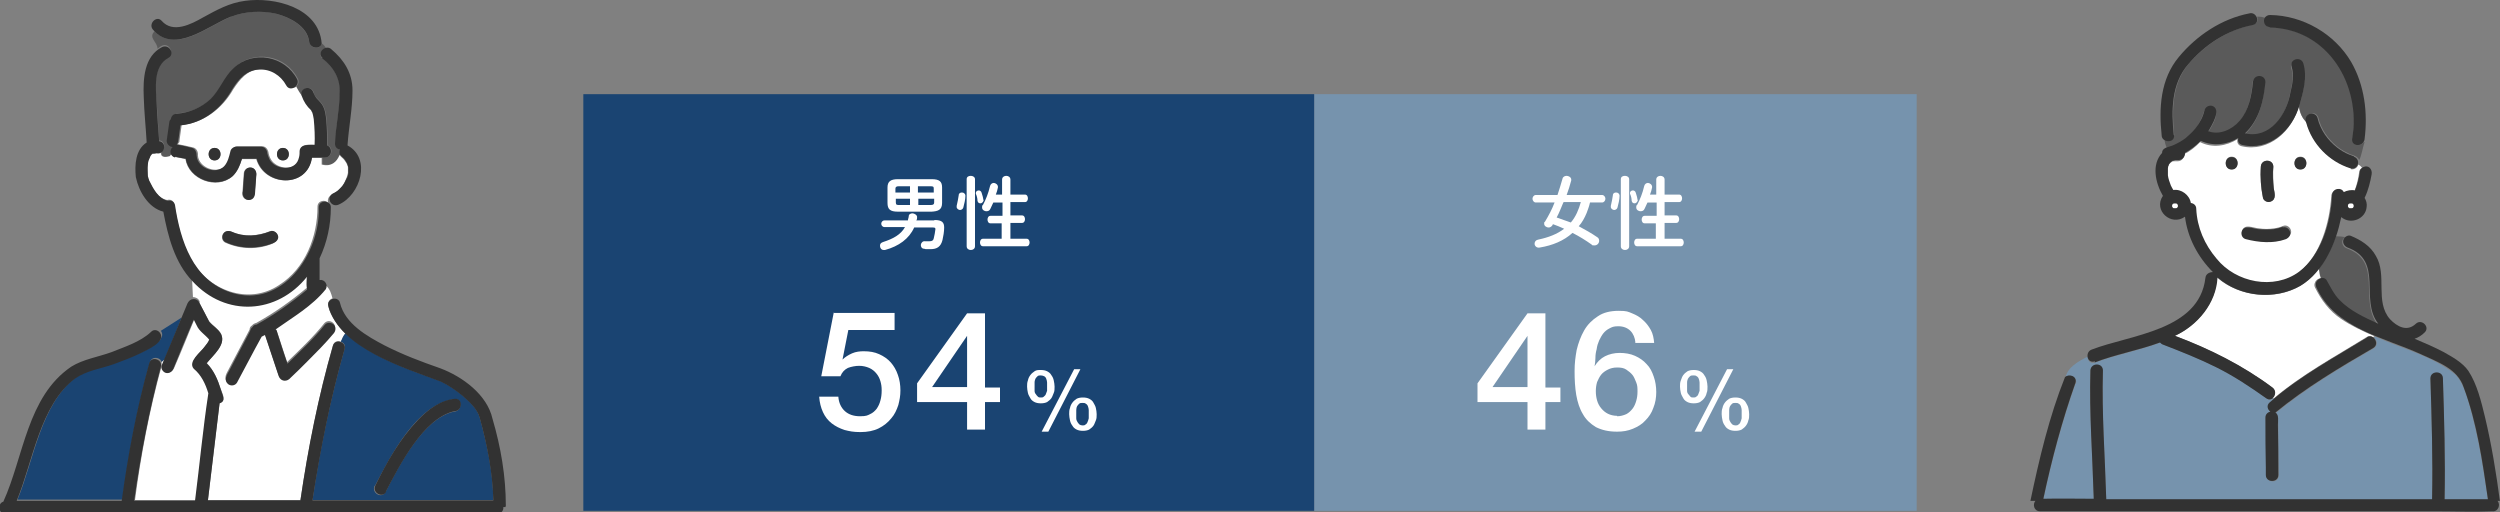 <?xml version="1.0" encoding="UTF-8"?>
<svg xmlns="http://www.w3.org/2000/svg" version="1.1" viewBox="0 0 600 123">
  <rect x="0" y="0" width="600" height="123" fill="#808080" stroke="none"/>
  <defs>
    <style>
      .cls-1 {
        fill: none;
      }

      .cls-2 {
        fill: #323232;
      }

      .cls-3 {
        fill: #7693ad;
      }

      .cls-4 {
        fill: #1a4472;
      }

      .cls-5 {
        fill: #5a5a5a;
      }

      .cls-6 {
        fill: #fff;
      }

      .cls-7 {
        fill: #6ec878;
      }
    </style>
  </defs>
  <!-- Generator: Adobe Illustrator 28.7.7, SVG Export Plug-In . SVG Version: 1.2.0 Build 194)  -->
  <g>
    <g id="_レイヤー_1" data-name="レイヤー_1">
      <rect class="cls-3" x="315.4" y="22.6" width="144.6" height="100"/>
      <rect class="cls-4" x="140" y="22.6" width="175.4" height="100"/>
      <g>
        <path class="cls-6" d="M224.3,52.8c1.8,0,2.3.6,2.3,1.8,0,1-.2,2.1-.4,3-.4,1.6-1.3,2.2-2.9,2.2s-1,0-1.5-.1c-.6,0-.8-.5-.8-.9s.4-1,1-.9c.4,0,.7,0,1.1,0,.6,0,.9-.2,1-.7.2-.7.3-1.5.4-2.2,0-.3-.1-.4-.6-.4h-4.5c-1.2,2.7-3.7,4.5-7,5.4-.1,0-.2,0-.3,0-.6,0-.9-.5-.9-1s.2-.7.7-.9c2.5-.8,4.3-1.8,5.3-3.6h-4.9c-.5,0-.8-.4-.8-.8s.3-.8.8-.8h5.6c0-.3.2-.7.2-1,0-.5.5-.7.9-.7s1.2.4,1.1,1c0,.2,0,.5-.2.7h4.3ZM215.5,50.8c-1.9,0-2.5-.6-2.5-2.1v-3.7c0-1.4.7-2,2.5-2h8.1c1.9,0,2.5.6,2.5,2v3.7c0,1.7-1,2-2.5,2.1h-8.1ZM218.4,46.2v-1.5h-2.7c-.6,0-.8.2-.8.6v.9h3.4ZM218.4,49.2v-1.5h-3.4v.9c0,.6.3.6.8.6h2.7ZM220.4,46.2h3.7v-.9c0-.5-.1-.6-.8-.6h-3v1.5ZM220.4,47.7v1.5h3c.6,0,.8-.2.8-.6v-.9h-3.7Z"/>
        <path class="cls-6" d="M230.9,46.2c.4,0,.8.3.8.8,0,.9-.3,2-.5,2.8-.1.4-.5.6-.8.6s-.8-.3-.8-.7,0-.2,0-.3c.2-.8.4-1.9.5-2.6,0-.4.4-.6.7-.6ZM234,59.1c0,.6-.5.9-1,.9s-1-.3-1-.9v-16.1c0-.6.5-.8,1-.8s1,.3,1,.8v16.1ZM236.1,47.8c0,.6-.4,1-.8,1s-.6-.2-.7-.6c0-.6-.2-1.3-.4-1.7,0,0,0-.2,0-.2,0-.4.4-.6.7-.6s.6.2.7.6c.2.6.4,1.3.4,1.8ZM240.6,53.6h-2.9c-.5,0-.7-.5-.7-.9s.2-.9.7-.9h2.9v-3.2h-2.2c-.2.5-.5,1-.7,1.5-.2.5-.6.6-1,.6s-1-.3-1-.9,0-.4.2-.6c.7-1.3,1.3-2.8,1.7-4.5.1-.5.5-.8.9-.8s1.1.4,1,1.1c-.1.6-.3,1.2-.5,1.7h1.5v-3.6c0-.6.5-.9,1-.9s1,.3,1,.9v3.6h3.5c.5,0,.7.5.7.9s-.2.9-.7.9h-3.5v3.2h2.8c.5,0,.7.5.7.9s-.2.9-.7.9h-2.8v3.8h3.9c.5,0,.7.5.7.9s-.2.9-.7.9h-10.5c-.5,0-.7-.5-.7-.9s.2-.9.7-.9h4.5v-3.8Z"/>
      </g>
      <g>
        <path class="cls-6" d="M381.6,48.6c-.2.9-.5,1.7-.8,2.5-.5,1.2-1.1,2.3-1.9,3.2,1.5.8,3.1,1.7,4.4,2.6.4.2.5.6.5.9,0,.6-.5,1.1-1.1,1.1s-.5,0-.7-.2c-1.4-1-3-2-4.6-2.8-2.1,1.9-4.8,3-7.8,3.5-.8.2-1.3-.4-1.3-.9s.3-.9.9-1c2.4-.5,4.5-1.3,6.2-2.6-.9-.4-1.8-.8-2.7-1.1h0c-.2.6-.7.8-1,.8-.6,0-1.1-.4-1.1-.9s0-.3.2-.5c.9-1.5,1.7-3,2.3-4.6h-4.5c-.5,0-.8-.5-.8-.9s.3-.9.8-.9h5.2c.4-1.2.8-2.5,1.2-3.9.1-.5.6-.7,1-.7s1.1.3,1.1.9,0,.2,0,.2c-.3,1.2-.7,2.4-1.1,3.5h8.5c.5,0,.8.5.8.9s-.3.9-.8.9h-2.8ZM375.2,48.6c-.5,1.2-1,2.5-1.6,3.6,1.2.4,2.3.8,3.4,1.2,1.2-1.4,1.9-3.1,2.4-4.9h-4.1Z"/>
        <path class="cls-6" d="M387.9,46.2c.4,0,.8.3.8.8,0,.9-.3,2-.5,2.8-.1.4-.5.6-.8.6s-.8-.3-.8-.7,0-.2,0-.3c.2-.8.4-1.9.5-2.6,0-.4.4-.6.7-.6ZM391,59.1c0,.6-.5.9-1,.9s-1-.3-1-.9v-16.1c0-.6.5-.8,1-.8s1,.3,1,.8v16.1ZM393.1,47.8c0,.6-.4,1-.8,1s-.6-.2-.7-.6c0-.6-.2-1.3-.4-1.7,0,0,0-.2,0-.2,0-.4.4-.6.7-.6s.6.2.7.6c.2.6.4,1.3.4,1.8ZM397.6,53.6h-2.9c-.5,0-.7-.5-.7-.9s.2-.9.7-.9h2.9v-3.2h-2.2c-.2.5-.5,1-.7,1.5-.2.5-.6.6-1,.6s-1-.3-1-.9,0-.4.2-.6c.7-1.3,1.3-2.8,1.7-4.5.1-.5.5-.8.9-.8s1.1.4,1,1.1c-.1.6-.3,1.2-.5,1.7h1.5v-3.6c0-.6.5-.9,1-.9s1,.3,1,.9v3.6h3.5c.5,0,.7.5.7.9s-.2.9-.7.9h-3.5v3.2h2.8c.5,0,.7.5.7.9s-.2.9-.7.9h-2.8v3.8h3.9c.5,0,.7.5.7.9s-.2.9-.7.9h-10.5c-.5,0-.7-.5-.7-.9s.2-.9.7-.9h4.5v-3.8Z"/>
      </g>
      <g>
        <path class="cls-6" d="M200.2,75.1h14.5v4.1h-11.1l-1.4,7.1h0c.6-.6,1.4-1.1,2.3-1.5.9-.4,1.9-.5,2.8-.5,1.4,0,2.6.2,3.7.7,1.1.5,2,1.1,2.8,2,.7.8,1.3,1.8,1.7,3,.4,1.1.6,2.4.6,3.7s-.2,2.3-.5,3.5c-.4,1.2-.9,2.3-1.7,3.2-.8,1-1.8,1.8-3,2.4-1.2.6-2.7.9-4.4.9s-2.6-.2-3.8-.5c-1.2-.4-2.2-.9-3.1-1.6-.9-.7-1.6-1.6-2.1-2.7-.5-1.1-.8-2.3-.9-3.7h4.6c.1,1.5.7,2.7,1.6,3.5.9.8,2.1,1.2,3.6,1.2s1.8-.2,2.4-.5c.7-.3,1.2-.8,1.6-1.3.4-.6.7-1.2.9-2,.2-.7.3-1.5.3-2.4s-.1-1.5-.3-2.2c-.2-.7-.5-1.3-1-1.9-.4-.5-1-1-1.7-1.3-.7-.3-1.5-.5-2.4-.5s-1.9.2-2.7.5c-.8.4-1.4,1-1.8,2h-4.6l3-15.3Z"/>
        <path class="cls-6" d="M240,96.5h-3.6v6.6h-4.3v-6.6h-12v-4.5l12-16.8h4.3v17.8h3.6v3.6ZM223.6,92.9h8.5v-12.3h0l-8.4,12.3Z"/>
      </g>
      <path class="cls-6" d="M249.8,96.8c-.6,0-1.1-.1-1.5-.3-.4-.2-.8-.5-1-.9s-.5-.8-.6-1.3c-.1-.5-.2-1-.2-1.5s0-1,.2-1.5c.1-.5.3-.9.6-1.3.3-.4.6-.6,1-.9s.9-.3,1.5-.3,1.1.1,1.5.3c.4.2.8.5,1,.9.3.4.5.8.6,1.3.1.5.2,1,.2,1.5s0,1.1-.2,1.5-.3.9-.6,1.3-.6.6-1,.9c-.4.2-.9.3-1.5.3ZM248.3,92.8c0,.4,0,.7,0,1,0,.3.1.6.3.8.1.2.3.4.5.6s.4.2.7.2.5,0,.7-.2.4-.3.5-.6c.1-.2.2-.5.3-.8,0-.3,0-.7,0-1s0-.7,0-1c0-.3-.1-.6-.2-.9-.1-.3-.3-.5-.5-.6s-.5-.2-.8-.2-.6,0-.8.2c-.2.2-.4.4-.5.6-.1.3-.2.5-.2.9,0,.3,0,.6,0,1ZM257.8,88.6h1.5l-7.7,15h-1.6l7.8-15ZM259.9,103.4c-.6,0-1.1-.1-1.5-.3-.4-.2-.8-.5-1-.9-.3-.4-.5-.8-.6-1.3-.1-.5-.2-1-.2-1.5s0-1,.2-1.5c.1-.5.3-.9.6-1.3s.6-.6,1-.9c.4-.2.9-.3,1.5-.3s1.1.1,1.5.3c.4.2.8.5,1,.9s.5.8.6,1.3c.1.5.2,1,.2,1.5s0,1.1-.2,1.5-.3.9-.6,1.3c-.3.4-.6.6-1,.9-.4.2-.9.3-1.5.3ZM258.3,99.4c0,.4,0,.7,0,1,0,.3.1.6.3.9.1.2.3.4.5.6.2.1.4.2.7.2s.5,0,.7-.2c.2-.1.4-.3.5-.6.1-.2.2-.5.3-.9,0-.3,0-.7,0-1s0-.7,0-1c0-.3-.1-.6-.2-.9-.1-.3-.3-.5-.5-.6-.2-.2-.5-.2-.8-.2s-.6,0-.8.2c-.2.2-.4.4-.5.6s-.2.5-.2.9,0,.6,0,1Z"/>
      <path class="cls-6" d="M406.5,96.8c-.6,0-1.1-.1-1.5-.3-.4-.2-.8-.5-1-.9s-.5-.8-.6-1.3-.2-1-.2-1.5,0-1,.2-1.5.3-.9.6-1.3c.3-.4.6-.6,1-.9.4-.2.9-.3,1.5-.3s1.1.1,1.5.3.8.5,1,.9c.3.4.5.8.6,1.3s.2,1,.2,1.5,0,1.1-.2,1.5c-.1.5-.3.9-.6,1.3-.3.4-.6.6-1,.9-.4.2-.9.3-1.5.3ZM404.9,92.8c0,.4,0,.7,0,1,0,.3.1.6.3.8s.3.4.5.6.4.2.7.2.5,0,.7-.2c.2-.1.4-.3.5-.6s.2-.5.3-.8c0-.3,0-.7,0-1s0-.7,0-1c0-.3-.1-.6-.2-.9-.1-.3-.3-.5-.5-.6-.2-.2-.5-.2-.8-.2s-.6,0-.8.2-.4.4-.5.6c-.1.3-.2.5-.2.9,0,.3,0,.6,0,1ZM414.5,88.6h1.5l-7.7,15h-1.6l7.8-15ZM416.5,103.4c-.6,0-1.1-.1-1.5-.3-.4-.2-.8-.5-1-.9-.3-.4-.5-.8-.6-1.3s-.2-1-.2-1.5,0-1,.2-1.5c.1-.5.3-.9.6-1.3.3-.4.6-.6,1-.9.4-.2.9-.3,1.5-.3s1.1.1,1.5.3c.4.2.8.5,1,.9s.5.8.6,1.3c.1.5.2,1,.2,1.5s0,1.1-.2,1.5c-.1.5-.3.9-.6,1.3-.3.4-.6.6-1,.9-.4.2-.9.3-1.5.3ZM415,99.4c0,.4,0,.7,0,1,0,.3.1.6.3.9.1.2.3.4.5.6.2.1.4.2.7.2s.5,0,.7-.2c.2-.1.4-.3.5-.6.1-.2.2-.5.3-.9,0-.3,0-.7,0-1s0-.7,0-1-.1-.6-.2-.9-.3-.5-.5-.6c-.2-.2-.5-.2-.8-.2s-.6,0-.8.2c-.2.2-.4.4-.5.6s-.2.5-.2.9,0,.6,0,1Z"/>
      <g>
        <path class="cls-6" d="M374.5,96.5h-3.6v6.6h-4.3v-6.6h-12v-4.5l12-16.8h4.3v17.8h3.6v3.6ZM358.1,92.9h8.5v-12.3h0l-8.4,12.3Z"/>
        <path class="cls-6" d="M392.5,82.2c-.1-1.1-.5-2.1-1.2-2.8-.7-.7-1.7-1.1-2.9-1.1s-1.5.2-2.1.5c-.6.3-1.1.7-1.5,1.2-.4.5-.7,1.1-1,1.7-.3.7-.5,1.3-.6,2.1-.2.7-.3,1.4-.3,2.1,0,.7-.1,1.4-.2,2h0c.6-1,1.5-1.9,2.5-2.4s2.2-.8,3.5-.8,2.6.2,3.7.7c1.1.5,2,1.1,2.8,2,.8.8,1.3,1.8,1.7,3,.4,1.1.6,2.4.6,3.7s-.2,2.6-.7,3.8c-.4,1.2-1.1,2.2-1.9,3-.8.9-1.8,1.5-3,2s-2.4.7-3.8.7c-2.1,0-3.7-.4-5.1-1.1-1.3-.8-2.4-1.8-3.1-3.1-.8-1.3-1.3-2.9-1.6-4.6-.3-1.8-.4-3.7-.4-5.7s.2-3.4.5-5.1c.4-1.7,1-3.3,1.8-4.7.8-1.4,1.9-2.5,3.3-3.4,1.3-.9,3-1.3,5-1.3s2.2.2,3.2.6c1,.4,1.9.9,2.6,1.6.8.7,1.4,1.5,1.9,2.4.5.9.7,2,.8,3.1h-4.6ZM388.1,99.9c.8,0,1.5-.2,2.2-.5.6-.3,1.1-.8,1.5-1.3.4-.5.7-1.2.9-1.9.2-.7.3-1.4.3-2.2s0-1.5-.3-2.2-.5-1.3-.9-1.8c-.4-.5-.9-.9-1.5-1.3s-1.3-.5-2.2-.5-1.6.2-2.2.5c-.6.3-1.2.7-1.6,1.2-.4.5-.7,1.1-1,1.8-.2.7-.3,1.4-.3,2.2s.1,1.5.3,2.2c.2.7.5,1.3,1,1.9s1,1,1.6,1.3c.6.3,1.4.5,2.2.5Z"/>
      </g>
      <path class="cls-1" d="M78.2,69s0,0,0,0c0,0,0,0,0,0Z"/>
      <path class="cls-1" d="M79.1,72.2s0,0,0,.1c0,0,0,0,0-.1Z"/>
      <path class="cls-1" d="M78.8,73.4c0-.1,0-.2,0-.4,0,.1,0,.2,0,.4Z"/>
      <path class="cls-1" d="M78.8,72.7c0,0,0,.1,0,.2,0,0,0-.1,0-.2Z"/>
      <path class="cls-1" d="M78.9,72.4c0,0,0,.1,0,.2,0,0,0-.1,0-.2Z"/>
      <path class="cls-7" d="M50.3,81.3c0-.3,0-.1,0,0h0Z"/>
      <path class="cls-6" d="M47.9,72.7c.7,1.5,1.5,3,2.3,4.4.9,1.1,2.2,1.8,2.9,3.1,1.1,2.5-1.8,4.9-3.5,6.9,1.7,1.7,2.6,4,3.4,6.3.4,1.2,1.4,2.7-.3,3.3-.9,7.8-1.9,15.5-2.8,23.3h22.2c1.9-12.5,4.3-24.9,7.8-37.1.3-1,1.2-1.2,1.9-.9.3-.7.6-1.4,1.1-2-1.4-1.2-6.2-7.3-3.1-8.4-.3-1.1-.6-2.2-1.5-3-.6,1.6-2.2,2.6-3.5,3.7-2.8,2.3-5.7,4.4-8.8,6.4.2.2.3.4.4.6.8,2.5,1.7,5.1,2.5,7.6,3.1-3,6.3-6,9-9.4,1.4-1.3,3.4.6,2.1,2.1-3.2,4-7,7.5-10.7,11-.8.8-2.1.4-2.5-.7-1.1-3.3-2.2-6.6-3.3-9.9-.3.1-.5.3-.8.4-2,3.7-3.9,7.4-5.9,11-.4.7-1.4.9-2,.5-1.4-1-.4-2.3.2-3.5,1.6-3.1,3.3-6.2,4.9-9.3,0-.4.2-.8.6-1,.2-.3.6-.5,1-.6,4.3-2.4,8.3-5.2,12.1-8.4-.2-1,0-2.1,0-3.2-7.2,9-19.6,9.8-27.5,1.1l.2,4.3c.6,0,1.3.3,1.6,1Z"/>
      <path class="cls-4" d="M82.7,83.7c-3.4,11.9-5.9,24.1-7.7,36.3h43.4c-.1-6.8-1.5-13.4-3.3-19.9-.6-2.1-2.5-3.8-4.1-5.2-1.6-1.3-3.3-2.5-5.2-3.4-8-2.9-16.4-5.7-22.9-11.5-.5.6-.8,1.3-1.1,2,.7.2,1.2.9.9,1.7ZM90,116.6c3.8-7.3,10.1-19.7,19.1-20.8,2-.2,1.8,3-.2,3-7.4,1.7-13.1,12.9-16.4,19.3-.9,1.7-3.4.2-2.6-1.5Z"/>
      <path class="cls-6" d="M69,20.4c-1.3-2.5-3.7-4-6.6-3.8-3.1.2-4.8,2.4-6.4,4.8-2.6,4.6-7.1,8.1-12.4,8.6-.2,1.2-.3,2.4-.5,3.6,0,.3,0,.5-.2.7,0,0-.2.2-.2.3,0,0,0,0,0,0,1.2.2,2.4.5,3.7.8.8.2,1.2,1.1,1.1,1.9.2,2.9,4.5,4.6,6.6,2.5.9-1,1.1-2.4,1.5-3.6.2-.6.8-1.1,1.4-1.1h5.9c.8,0,1.3.6,1.5,1.3.1.7.3,1.3.6,1.8,1.3,2.4,5.9,3,6.9,0,.3-.8.3-1.2.3-2,0-1.9,2.3-1.4,3.6-1.5,0-2.1,0-4.2-.2-6.2,0-.6-.2-1.1-.4-1.7,0,0-.1-.2-.2-.3,0,0,0,0,0-.1,0,0,0,0,0,0-1.1-1-1.8-2.1-2.3-3.5-.6-.7-1-1.5-1.4-2.2-.6.5-1.6.5-2.1-.4ZM51.5,38.5c-1.9,0-1.9-3,0-3s1.9,3,0,3ZM67.9,38.5c-1.9,0-1.9-3,0-3s1.9,3,0,3Z"/>
      <path class="cls-5" d="M40.4,13.7c-3.7,2-3.1,7.4-2.8,10.9.2,3,.4,6.1.6,9.1,1.4.1,1.6,1.9.6,2.6-.1,1,.1,1.7,2.1,1.2.2-.2.3-.3.4-.5-.3-.6-.2-1.3.3-1.8-.7,0-1.4-.7-1.4-1.5.2-1.4.4-2.8.6-4.3,0-.3,0-.5.2-.7,0,0,.1-.1.2-.2.1-.6.6-1.2,1.4-1.3,3.1-.2,6-1.4,8.2-3.6,2.2-2.2,3.3-5.2,5.5-7.4,4.7-4.4,12.3-3,15.2,2.7.4.8,0,1.5-.4,1.9.4.7.8,1.5,1.4,2.2-.5-1.9,2.2-2.7,2.8-.8.1.5.4,1,.7,1.3.5.5,1,1,1.4,1.6.7,1.1.9,2.5,1,3.8.2,2,.2,4,.2,6,1.4.4,1.2,2.8-.5,2.9-.2,0-.5,0-.7,0v1.6c2.4.6,3.7-.6,4.3-2.3-.2-.4-.2-.8,0-1.2-.6-.1-1.2-.6-1.2-1.4,0-4,1-8,1.1-12,.3-3.4-1.5-6.5-4.2-8.5-1.1-.9-.2-2.3.9-2.4-.3-.4-.6-.9-1.1-1.2-.2,1.5-2.7,1.4-3-.4-.5-3.7-4.7-5.9-7.9-6.7-3.4-.9-7.5-.6-10.8.7-5.3,2-13,8.9-18.4,3.5-1.6,1.6.7,2.5.7,4.2.3-.2.6-.5,1-.7,1.7-.9,3.2,1.7,1.5,2.6Z"/>
      <path class="cls-6" d="M79.7,46.6c.4-.2.8-.4,1.2-.7.4-.4.9-.8,1.2-1.2.3-.4.6-.9.8-1.4,0,0,0-.2.1-.2.2-.5.4-1.1.5-1.6,0-.4,0-.8,0-1.2,0-.4-.1-.7-.3-1-.1-.3-.3-.5-.5-.8-.3-.5-.9-.8-1.2-1.3-.7,1.7-2,2.9-4.3,2.3v-1.6c-.8,0-1.6,0-2.4,0-1.1,7.4-11.4,6.9-13.3.3h-3.5c-.4,1.6-1.1,3.1-2.3,4.2-3.7,3.2-10.4.7-11.2-4.2-1.1-.4-2.7-.2-3.4-1.2-.1.2-.2.3-.4.5-1.9.5-2.2-.2-2.1-1.2-.3.2-.7.4-1.2.3-.3.1-.7.2-1,.1,0,0,0,0,0,0,0,0-.2.2-.3.3-.1.2-.2.4-.3.6-.2.6-.4,1.1-.5,1.7-.1.9-.1,1.8,0,2.8,0,.3.1.7.3,1,.9,2,2.1,4.4,4.5,4.9.7-.2,1.5,0,1.7,1,.8,4.5,1.7,9.1,4,13.1,4,7.5,13.8,11.3,21.2,6.3,6.3-4,9.2-11.6,9.2-18.8,0-1.5,1.9-1.8,2.6-.9,0,0,0,0,0,0-.3-.6,0-1.5.6-1.8ZM58.2,45.9c.1-1.4.2-2.8.3-4.2,0-.8.6-1.4,1.5-1.5.8,0,1.5.7,1.5,1.5-.1,1.6-.2,3.2-.4,4.8-.3,2.3-3.5,1.7-2.9-.6ZM65.6,58.4c-3.7,1.6-7.9,1.5-11.6-.2-1.6-1-.3-3.4,1.5-2.6,3,1.3,6.2,1.1,9.3-.1.7-.3,1.6.3,1.8,1,.2.8-.3,1.5-1,1.8Z"/>
      <path class="cls-4" d="M38.5,81.5c-3,2.9-7.2,4.1-11,5.6-3.1,1.1-6.4,1.5-9.2,3.4-8.5,6.3-10.2,20-14.1,29.4,8.4,0,16.8,0,25.2,0,1.5-11.1,3.6-22.2,6.6-33,.4-1.5,2.5-1.2,2.8,0,.2-.2.5-.4.7-.6,1.4-3.4,2.8-6.7,4.1-10.1l-5,3.2c.4.5.5,1.3-.1,1.9Z"/>
      <path class="cls-6" d="M38.8,87.8c-2.9,10.5-5,21.4-6.4,32.2h14.6c1.1-8.6,1.9-17.3,3.2-25.8-.7-2.2-1.7-4.3-3.5-5.9-1.5-1.7,1.7-3.9,2.6-5.3.4-.5.9-1.1,1.1-1.7-1-1.2-2.3-1.9-3-3.4-.2-.5-.4-.9-.7-1.4-1.6,3.9-3.2,7.9-4.9,11.8-.3.7-1,1.3-1.8,1-.7-.2-1.3-1.1-1-1.8.2-.4.3-.8.5-1.2-.2.2-.5.4-.7.6,0,.2,0,.5,0,.8Z"/>
      <path class="cls-2" d="M59.7,48c.9,0,1.4-.6,1.5-1.5.1-1.4.2-2.8.3-4.2.2-1-.3-2.1-1.4-2.1-.9,0-1.4.6-1.5,1.5-.1,1.4-.2,2.8-.3,4.2-.2,1,.3,2.1,1.4,2.1Z"/>
      <path class="cls-2" d="M64.9,55.5c-3,1.2-6.2,1.5-9.3.1-.7-.3-1.6-.2-2,.5-.4.6-.2,1.7.5,2,3.6,1.7,7.9,1.7,11.6.2.7-.3,1.3-1,1-1.8-.2-.7-1.1-1.3-1.8-1Z"/>
      <path class="cls-2" d="M51.5,35.5c-1.9,0-1.9,3,0,3s1.9-3,0-3Z"/>
      <path class="cls-2" d="M67.9,35.5c-1.9,0-1.9,3,0,3s1.9-3,0-3Z"/>
      <path class="cls-2" d="M73.7,66.3c0,1.1-.1,2.2,0,3.2-3.8,3.2-7.8,6-12.1,8.4-.4,0-.8.2-1,.6-.3.2-.5.6-.6,1-1.6,3.1-3.3,6.2-4.9,9.3-.6,1.1-1.6,2.5-.2,3.5.7.4,1.6.2,2-.5,2-3.7,3.9-7.4,5.9-11,.3-.1.5-.3.8-.4,1.1,3.3,2.2,6.6,3.3,9.9.4,1.1,1.6,1.4,2.5.7,1.5-1.4,2.9-2.8,4.3-4.2,2.2-2.2,4.4-4.4,6.4-6.8.5-.6.6-1.5,0-2.1-.5-.5-1.6-.6-2.1,0-2.7,3.4-5.9,6.3-9,9.4-.9-2.5-1.7-5.1-2.5-7.6,0-.3-.2-.5-.4-.6,4.2-3,8.8-5.6,12.1-9.7.6-1.1-.3-2.4-1.5-2.2,0-1.7,0-3.5,0-5.2,1.8-3.8,2.7-8,2.7-12.2,0-.4-.1-.7-.3-.9-.8-.9-2.6-.6-2.6.9.4,11.1-8.8,24.4-21.1,20.4-9.1-3-12.1-12.4-13.4-21-.2-.9-1-1.2-1.7-1-2.3-.5-3.5-2.9-4.5-4.9-.1-.3-.2-.7-.3-1,0-.9-.1-1.8,0-2.8,0-.6.2-1.1.5-1.7,0-.2.2-.4.3-.6,0,0,.2-.2.3-.3,0,0,0,0,0,0,.3,0,.7,0,1-.1,1.9.4,2.6-2.6.6-2.9-.2-3-.5-6.1-.6-9.1-.2-3.5-.9-8.9,2.8-10.9,1.7-.9.2-3.4-1.5-2.6-4.3,2.2-4.6,7.6-4.4,12,.1,3.6.5,7.3.7,10.9-2.7,1.7-2.9,5.4-2.6,8.3.7,3.4,3,7.4,6.6,8.3,1.1,5.9,2.7,12.2,7,16.7,8,8.7,20.3,7.9,27.5-1.1Z"/>
      <path class="cls-2" d="M77.3,14c2.7,2,4.5,5,4.2,8.5,0,4-1,8-1.1,12,0,.8.5,1.3,1.2,1.4-.2.4-.2.9,0,1.2.3.5.9.8,1.2,1.3.2.3.3.5.5.8.1.4.2.7.3,1,0,.4,0,.8,0,1.2,0,.6-.2,1.1-.5,1.6,0,0-.1.2-.1.2-.2.5-.5,1-.8,1.4-.4.4-.8.9-1.2,1.2-.4.3-.8.5-1.2.7-1.6,1-.3,3.4,1.5,2.6,5.2-2.3,7.9-11.1,2.1-14.2.3-4.4,1.2-8.8,1.2-13.2,0-4.1-2-7.3-5.1-9.9-1.3-1.2-3.6.8-2.1,2.1Z"/>
      <path class="cls-2" d="M55.5,4c3.3-1.3,7.3-1.5,10.8-.7,3.2.8,7.5,3,7.9,6.7.2,1.7,2.8,1.9,3,.4C76.5,1.8,65.9-.8,58.8.2c-3.8.5-6.8,2.2-10.1,4-2.8,1.6-7.2,3.9-9.9.8-1.2-1.4-3.3.7-2.1,2.1,5.2,6.1,13.3-1,18.7-3.1Z"/>
      <path class="cls-2" d="M42.1,37.6c.8.2,1.7.4,2.5.5.7,4.9,7.4,7.4,11.2,4.2,1.2-1.1,1.8-2.7,2.3-4.2h3.5c1.9,6.7,12.2,7.2,13.3-.3,1,0,2.1,0,3.1,0,1.7,0,1.9-2.4.5-2.9,0-2,0-4-.2-6-.1-1.3-.3-2.7-1-3.8-.4-.6-.9-1-1.4-1.6-.3-.4-.5-.9-.7-1.3-.6-1.9-3.4-1.1-2.8.8.5,1.4,1.2,2.5,2.3,3.5,0,0,0,0,0,0,0,0,0,0,0,.1,0,0,.1.2.2.3.2.5.3,1.1.4,1.7.2,2.1.3,4.2.2,6.2-1.3,0-3.5-.3-3.6,1.5,0,.8,0,1.1-.3,2-1,2.9-5.6,2.4-6.9,0-.3-.6-.5-1.2-.6-1.8-.1-.7-.7-1.3-1.5-1.3h-5.9c-.6,0-1.3.5-1.4,1.1-.3,1.2-.6,2.6-1.5,3.6-2,2.1-6.4.5-6.6-2.5,0-.8-.3-1.7-1.1-1.9-1.2-.3-2.4-.6-3.7-.8,0,0,0,0,0,0,0,0,.2-.2.2-.3.1-.2.2-.5.2-.7.2-1.2.3-2.4.5-3.6,5.4-.5,9.8-4,12.4-8.6,1.5-2.4,3.3-4.6,6.4-4.8,2.8-.2,5.3,1.4,6.6,3.8.9,1.7,3.4.1,2.6-1.5-2.9-5.6-10.6-7-15.2-2.7-2.3,2.1-3.3,5.2-5.5,7.4-2.2,2.1-5.2,3.4-8.2,3.6-.8,0-1.3.6-1.4,1.3,0,0-.1.1-.2.2-.1.2-.2.5-.2.7-.2,1.4-.4,2.8-.6,4.3,0,.7.6,1.4,1.4,1.5-.8.8-.6,2.2.6,2.5Z"/>
      <path class="cls-2" d="M92.6,118c3.3-6.3,9-17.6,16.4-19.3,2,0,2.2-3.1.2-3-3.5.3-6.5,2.6-8.9,5.1-4.3,4.5-7.5,10.1-10.2,15.7-.9,1.7,1.7,3.2,2.6,1.5Z"/>
      <path class="cls-2" d="M121.4,121.4c0-7.1-1.2-14.1-3.2-20.9-1.3-5.8-7.2-10.1-12.5-12.1-4.6-1.6-9.1-3.3-13.4-5.5-4.2-2.2-9.5-5.2-10.7-10.2-.3-1.3-1.9-1.3-2.6-.4-.3.3-.3.8-.2,1.2,2.7,10.1,18.2,14.8,27,18.1,1.9.9,3.6,2.1,5.2,3.4,1.6,1.4,3.5,3.1,4.1,5.2,1.8,6.5,3.1,13.1,3.3,19.9h-43.4c1.9-12.3,4.3-24.4,7.7-36.3.5-1.8-2.3-2.6-2.8-.8-3.5,12.2-6,24.6-7.8,37.1h-22.2c.9-7.8,1.9-15.5,2.8-23.3,1.7-.5.6-2.1.3-3.3-.7-2.3-1.6-4.5-3.4-6.3,1.6-2,4.6-4.4,3.5-6.9-.6-1.3-2-2-2.9-3.1-.7-1.4-1.5-3-2.3-4.4-.3-.8-1-1.1-1.6-1-.5,0-1,.4-1.3,1-.5,1.2-1,2.4-1.5,3.6-1.6,3.8-3.1,7.5-4.7,11.3-.3.7.3,1.6,1,1.8.8.2,1.5-.3,1.8-1,1.6-3.9,3.2-7.9,4.9-11.8.2.5.5.9.7,1.4.6,1.4,2,2.2,3,3.4-.2.6-.7,1.2-1.1,1.7-.9,1.3-4.1,3.6-2.6,5.3,1.8,1.5,2.8,3.6,3.5,5.9-1.3,8.5-2.1,17.2-3.2,25.8h-14.6c1.5-10.8,3.6-21.7,6.4-32.2.5-1.7-2.3-2.7-2.8-.8-3,10.8-5.1,21.9-6.6,33-8.4,0-16.8,0-25.2,0,3.9-9.4,5.6-23.1,14.1-29.4,2.8-1.9,6.1-2.3,9.2-3.4,2.2-.8,4.3-1.6,6.4-2.6,1.5-.8,6.2-2.7,4.7-4.9-.5-.7-1.5-1-2.2-.2-2.6,2.4-6.2,3.5-9.4,4.8-3.3,1.2-6.8,1.7-9.7,3.5-10.6,7.2-11.4,21.6-16.3,32.4-1.4.4-1.3,2.9.5,2.9h39.9c26,0,52,0,78,0,1,.1,1.7-.7,1.6-1.6h.5ZM50.3,81.3c0-.1,0-.3,0,0h0Z"/>
      <path class="cls-1" d="M558,67.1s0,0,0,0c0,0,0,0,0,0Z"/>
      <path class="cls-1" d="M556.5,67s0,0,0,0c0,0,0,0,0,0Z"/>
      <path class="cls-1" d="M555.9,67.4s0,0,0,0c0,0,0,0,0,0Z"/>
      <path class="cls-1" d="M556.8,66.8s0,0,0,0c0,0,0,0,0,0Z"/>
      <path class="cls-1" d="M557.5,66.8s0,0,0,0c0,0,0,0,0,0Z"/>
      <path class="cls-1" d="M555.7,67.8s0,0,0,0c0,0,0,0,0,0Z"/>
      <path class="cls-1" d="M555.6,65.7c0,0,.1-.1.2-.2,0,0-.1.1-.2.2Z"/>
      <path class="cls-1" d="M554.5,66.8s0,0,0,0c0,0,0,0,0,0Z"/>
      <path class="cls-1" d="M555.6,68.5s0,0,0,.1c0,0,0,0,0-.1Z"/>
      <path class="cls-1" d="M555.6,68.2s0,0,0,0c0,0,0,0,0,0Z"/>
      <path class="cls-1" d="M553.2,67.9c0,0,.2-.1.3-.2,0,0-.2.1-.3.2Z"/>
      <path class="cls-1" d="M556.1,67.2s0,0,0,0c0,0,0,0,0,0Z"/>
      <path class="cls-1" d="M557.8,67s0,0,0,0c0,0,0,0,0,0Z"/>
      <path class="cls-5" d="M558.5,61.5c-.6,1-1.2,2-1.9,2.9,0,.9.2,1.7.5,2.4.5,0,.9.3,1.2.8.8,1.6,1.7,3.2,3,4.6,2.6,2.6,6,4.2,9.3,5.7-4.5-5.9,1.4-15.1-7.4-18.3-1.2-.4-1.5-2.1-.3-2.7-.7-.1-1.5-.2-2.3-.2-.6,1.7-1.3,3.3-2.1,4.9Z"/>
      <path class="cls-6" d="M564.2,40.3c-5.1-1.6-9.2-5.7-10.6-10.9-1.1-1-1.7-2.4-1.9-3.9-1.6,6-7.2,11.1-13.7,9.6-.9-.2-1.2-1-1-1.7-2.7,1.7-6.1,2.2-9,.7-1.1,1.2-2.4,2.2-3.8,2.9.1.8-.6,1.7-1.5,1.7-.3,0-.6,0-.9,0-.1,0-.5,0-.6.2t0,0c0,0-.3.1-.3.2,0,0-.2.2-.3.3,0,.2-.2.3-.3.5-.1.3-.2.5-.2.8,0,.2,0,1.2,0,1.7.1.8.4,1.6.7,2.4.2.4.4.7.6,1.1,1.9-.3,3.9,1.1,4.2,3.1.7,0,1.3.5,1.3,1.4.2,4.5,1.9,8.6,4.9,12,4.6,5.7,13.7,7.6,19.8,3.1,5.3-4.1,7.5-12,7.9-18.4,0-1.6,2.3-1.9,2.8-.7.8-.5,1.8-.6,2.7-.4,0,0,0,0,0,0,.6-1.5,1-3.1,1.2-4.7,0-.5.4-.8.8-.9-.3-.4-.6-.7-1-.9-.2.8-1.1,1.3-1.8,1.1ZM535.6,40.6c-1.9,0-1.9-3,0-3s1.9,3,0,3ZM542.6,40c.1-1.9,2.9-1.9,3,0-.1,1.7,0,3.5.1,5.2.2,1.1.7,2.7-.8,3.2-.7.2-1.7-.3-1.8-1-.5-2.4-.6-4.9-.5-7.4ZM548.7,57.2c-3,1.2-6.5.9-9.6,0-.8-.2-1.2-1-1-1.8.6-1.8,2.6-.7,4-.6,1.2.2,2.5.2,3.7,0,.8-.1,1.5-.3,2.2-.6.8-.3,1.6.3,1.8,1,.3.8-.3,1.5-1,1.8ZM552.1,40.6c-1.9,0-1.9-3,0-3s1.9,3,0,3Z"/>
      <path class="cls-5" d="M521.9,35c.9-.4,1.8-1,2.6-1.6.9-.7,1.6-1.5,2.3-2.3,1-1.4,1.7-2.8,2.2-4.4.2-.8,1.1-1.2,1.8-1,2.5.8,0,4.7-.9,6.1,2.7,1,5.7-.4,7.5-2.5,2.2-2.5,2.9-6.1,3.2-9.3.1-2,2.9-1.9,3,0-.4,4.5-1.5,9.1-4.9,12.3,6,1.4,10-4.5,10.9-9.8.5-2,.9-4.2.3-6.2-.6-1.8,2.3-2.6,2.8-.8,1,3.3,0,6.8-.9,10,.2,1.5.7,2.9,1.9,3.9-.9-2,2-3.2,2.7-1.2.7,2.9,2.4,5.3,4.7,7.1.9.7,1.9,1.2,2.9,1.7,0,0,.3.1.3.1.7.2,1.6.5,1.9,1.3,0,0,0,0,0,0,.5-.7.9-3.2,1.3-4.3,0,0-.1,0-.2,0-.7,1.1-2.9.9-2.7-.7.5-3.5.5-7.2-.3-10.7-2.1-9.1-10-16-19.4-16.2-1.3,0-1.7-1.4-1.3-2.2-.6-.3-1.3-.3-1.9-.3.3.8,0,1.7-.9,1.9-6.1,1.2-11.4,4.7-15.5,9.4-4,4.7-4.1,11.1-3.5,17,.1,1.4-1.4,1.7-2.3,1.1,0,.7.2,1.4.6,2.2.6-.2,1.1-.3,1.7-.6,0,0,.2,0,.2-.1Z"/>
      <path class="cls-6" d="M555.7,65.5c-5.7,6.9-17.1,6.8-23.6,1.1-.3,6.2-4.8,11.5-10.2,14,8.3,3.1,16.3,7.1,23.4,12.4.9.7.8,1.8.1,2.4,0,0,.1.2.2.3,6.8-5.8,14.8-10.1,22.4-14.8.5-.3,1.1-.3,1.5,0,.1,0,.3-.2.4-.2-2.8-1.2-5.6-2.5-8.1-4.2-2.8-1.9-4.7-4.5-6.2-7.5-.2-.4-.2-.8,0-1.2.2-.6.8-1,1.4-1-.3-.7-.4-1.5-.5-2.4-.3.4-.6.8-.9,1.1Z"/>
      <path class="cls-3" d="M498.1,92.1c-3.2,9.1-5.7,18.4-7.7,27.8,4-.1,8.1,0,12.1,0-.3-10.3-1.1-20.6-.8-30.8,0-1.9,3-1.9,3,0-.3,10.3.5,20.6.8,30.9h78.2c.2-9.7-.1-19.3-.4-29,0-1.9,2.9-1.9,3,0,.3,9.7.6,19.3.4,29h10.4c-1-7-2.1-14-3.9-20.8-.9-3.1-1.7-7-3.9-9.3-5.5-4.5-12.8-6.2-19.2-9.1-.1,0-.3.2-.4.2.8.5,1.1,1.9,0,2.6-8.1,4.7-16.3,9.6-23.5,15.5.8.6.5,1.9.6,2.9,0,4,0,8.1.1,12.1,0,1.9-2.9,1.9-3,0,0-.6,0-1.2,0-1.7,0-4,0-8.1-.1-12.1,0-.8.5-1.3,1.2-1.4-.7-.5-1-1.5-.2-2.2.3-.3.7-.6,1-.9,0,0-.1-.2-.2-.3-.4.4-1,.6-1.6.1-3.8-2.7-7.7-5.3-11.9-7.4-4.2-2.1-8.5-3.8-12.9-5.5-.3-.1-.5-.3-.7-.5-5.1,1.9-10.8,3-15.7,4.8-1.1.4-1.8-.5-1.8-1.4-2.5,1.3-4.8,2.6-5.3,5.1,1-1,3-.2,2.5,1.4Z"/>
      <path class="cls-2" d="M544.9,48.4c1.5-.5,1-2.1.8-3.2-.2-1.7-.3-3.5-.1-5.2,0-1.9-2.9-1.9-3,0-.2,2.5,0,4.9.5,7.4.1.8,1.1,1.3,1.8,1Z"/>
      <path class="cls-2" d="M547.9,54.4c-.7.3-1.5.5-2.2.6-1.2.1-2.5.1-3.7,0-1.3-.1-3.4-1.2-4,.6-.2.8.2,1.6,1,1.8,3.1.8,6.6,1.1,9.6,0,.7-.3,1.3-1,1-1.8-.2-.7-1-1.3-1.8-1Z"/>
      <path class="cls-2" d="M552.1,37.7c-1.9,0-1.9,3,0,3s1.9-3,0-3Z"/>
      <path class="cls-2" d="M535.6,37.7c-1.9,0-1.9,3,0,3s1.9-3,0-3Z"/>
      <path class="cls-2" d="M600,120.4c-.9-6.8-2-13.6-3.6-20.3-.9-3.7-1.9-7.9-4-11.1-1.4-2-3.8-3.3-5.9-4.5-2.3-1.2-4.6-2.2-7-3.2.9-.3,1.7-.8,2.4-1.5,1.4-1.3-.7-3.4-2.1-2.1-2.1,2-4.5.7-6.2-1.1-3.7-4.2-.6-10.6-3.4-15.2-1.3-2.4-3.6-3.8-6-4.8-.7-.3-1.6.3-1.8,1-.2.8.3,1.5,1,1.8,8.8,3.2,2.8,12.5,7.4,18.3-3.3-1.5-6.8-3.1-9.3-5.7-1.4-1.4-2.2-3.2-3.2-4.9-.7-.8-2-.3-2.4.6-.2.4-.1.8,0,1.2,4.4,9.9,16.1,12,25.1,16.1,4,1.9,8.8,3.4,10.3,8,3.2,8.6,4.5,17.7,5.8,26.8h-10.4c.2-9.7-.1-19.3-.4-29,0-1.9-3-1.9-3,0,.3,9.7.6,19.3.4,29h-78.2c-.3-10.3-1.1-20.6-.8-30.9,0-1.9-2.9-1.9-3,0-.3,10.3.5,20.6.8,30.8-4,0-8.1-.1-12.1,0,2-9.4,4.5-18.8,7.7-27.8.5-1.6-1.5-2.3-2.5-1.4-3.8,9.5-6.2,19.7-8.3,29.7h1.2c-.7.8-.4,2.5,1.1,2.5h95.3c4.4,0,8.8.2,13.2,0,1.5.2,2.1-1.6,1.3-2.5h.7Z"/>
      <path class="cls-2" d="M544.7,6.6c14,.3,22.1,13.8,19.8,26.8-.1,1,.7,1.5,1.5,1.4.7,0,1.4-.6,1.5-1.4.8-6.3,0-12.9-3.2-18.5-4-6.8-11.6-11.2-19.5-11.3-.6,0-1,.3-1.3.7-.4.9,0,2.2,1.3,2.2Z"/>
      <path class="cls-2" d="M521.7,32.4c-.6-5.9-.6-12.3,3.5-17,4-4.7,9.3-8.2,15.5-9.4,1-.2,1.2-1.2.9-1.9-.3-.6-.9-1.1-1.7-.9-6.7,1.3-12.7,5.3-17,10.5-4.4,5.3-4.8,12.2-4.1,18.8,0,1.7,3.1,2,3,0Z"/>
      <path class="cls-2" d="M565,37.5c-.3,0-.6-.2-.9-.3,0,0-.2,0-.3-.1-1-.4-2-1-2.9-1.7-2.3-1.8-4-4.2-4.7-7.1-.2-.8-1.1-1.2-1.8-1-1,.3-1.3,1.3-.9,2.2,1.4,5.1,5.5,9.3,10.6,10.9,1.9.5,2.6-2.2.8-2.8Z"/>
      <path class="cls-6" d="M563.6,49.8s0,0,.1.1c0,0,.1,0,.2.1,0,0,.1,0,.2,0,0,0,.1,0,.2,0,0,0,.1,0,.2,0,0,0,.1,0,.2-.1,0,0,0,0,.1-.1,0,0,0-.1.1-.2,0,0,0-.1,0-.2,0,0,0,0,0,0,0,0,0-.1,0-.2,0,0,0-.1-.1-.2,0,0,0,0-.1-.1,0,0-.1,0-.2-.1,0,0-.1,0-.2,0,0,0-.1,0-.2,0,0,0-.1,0-.2,0,0,0-.1,0-.2.1,0,0,0,0-.1.1,0,0,0,.1-.1.2,0,0,0,0,0,.1,0,0,0,.1,0,.2,0,0,0,0,0,.1,0,0,0,.1.1.2Z"/>
      <path class="cls-6" d="M522.7,49.2c0,0,0-.1-.1-.2,0,0,0,0-.1-.1,0,0-.1,0-.2-.1,0,0-.1,0-.2,0,0,0-.1,0-.2,0,0,0-.1,0-.2,0,0,0-.1,0-.2.1,0,0,0,0-.1.1,0,0,0,.1-.1.2,0,0,0,0,0,.1,0,0,0,.1,0,.2,0,0,0,0,0,.1,0,0,0,.1.1.2,0,0,0,0,.1.1,0,0,.1,0,.2.1,0,0,.1,0,.2,0,0,0,.1,0,.2,0,0,0,.1,0,.2,0,0,0,.1,0,.2-.1,0,0,0,0,.1-.1,0,0,0-.1.1-.2,0,0,0-.1,0-.2,0,0,0,0,0,0,0,0,0-.1,0-.2Z"/>
      <path class="cls-2" d="M502.7,87c4.8-1.9,10.5-2.9,15.7-4.8.2.2.4.4.7.5,4.4,1.7,8.7,3.4,12.9,5.5,4.2,2.1,8.1,4.7,11.9,7.4,1.6,1.1,3-1.5,1.5-2.6-7.1-5.3-15.1-9.3-23.4-12.4,5.4-2.5,9.9-7.8,10.2-14,5.4,4.7,13.7,5.5,19.9,2,5.7-3.5,8.5-10.2,9.8-16.5,2.2,1.9,5.9.5,6.1-2.5.1-.7-.1-1.5-.5-2.1.9-1.8,1.4-4,1.7-5.7.2-1.2-.8-2.3-2-1.7-.4.2-.8.5-.8.9-.2,1.6-.6,3.2-1.2,4.7,0,0,0,0,0,0-.9-.2-1.9,0-2.7.4-.5-1.2-2.7-1-2.8.7-.3,6.4-2.5,14.3-7.9,18.4-6.1,4.5-15.2,2.6-19.8-3.1-2.9-3.4-4.7-7.5-4.9-12,0-.9-.7-1.3-1.3-1.4-.3-1.9-2.3-3.4-4.2-3.1-.2-.3-.4-.7-.6-1.1-.3-.8-.6-1.6-.7-2.4,0-.4,0-1.5,0-1.7,0-.3.1-.5.2-.8,0-.2.2-.3.3-.5,0,0,.2-.2.3-.3,0,0,.2-.1.3-.2t0,0c.2,0,.5-.1.6-.2.3,0,.6,0,.9,0,.9,0,1.6-.9,1.5-1.7,1.4-.8,2.7-1.8,3.8-2.9,3,1.4,6.4.9,9-.7-.2.7,0,1.5,1,1.7,6.5,1.5,12-3.6,13.7-9.6.9-3.2,1.9-6.7.9-10-.6-1.8-3.4-1-2.8.8.6,2,.2,4.2-.3,6.2-.9,5.3-4.9,11.2-10.9,9.8,3.4-3.2,4.5-7.8,4.9-12.3,0-1.9-2.8-2-3,0-.3,3.2-1,6.8-3.2,9.3-1.8,2.1-4.8,3.5-7.5,2.5.8-1.4,3.3-5.3.9-6.1-.8-.2-1.6.3-1.8,1-.4,1.7-1.1,3-2.2,4.4-.7.9-1.5,1.6-2.3,2.3-.9.7-1.8,1.2-2.9,1.7-1,.5-2.8.5-2.8,1.9-2.6,2.8-1.6,7.2.2,10.3-2.4,3.5,2,7.4,5.3,5,.6,5,3.1,9.7,6.7,13.3-.8,0-1.7.4-1.8,1.4-1.5,12.7-18,13.6-27.3,17.2-1.7.6-1.1,3.5.8,2.8ZM563.5,49.3s0,0,0-.1c0,0,0-.1.1-.2,0,0,0,0,.1-.1,0,0,.1,0,.2-.1,0,0,.1,0,.2,0,0,0,.1,0,.2,0,0,0,.1,0,.2,0,0,0,.1,0,.2.1,0,0,0,0,.1.1,0,0,0,.1.1.2,0,0,0,.1,0,.2,0,0,0,0,0,0,0,0,0,.1,0,.2,0,0,0,.1-.1.2,0,0,0,0-.1.1,0,0-.1,0-.2.1,0,0-.1,0-.2,0,0,0-.1,0-.2,0,0,0-.1,0-.2,0,0,0-.1,0-.2-.1,0,0,0,0-.1-.1,0,0,0-.1-.1-.2,0,0,0,0,0-.1,0,0,0-.1,0-.2ZM522.7,49.4c0,0,0,.1,0,.2,0,0,0,.1-.1.2,0,0,0,0-.1.1,0,0-.1,0-.2.1,0,0-.1,0-.2,0,0,0-.1,0-.2,0,0,0-.1,0-.2,0,0,0-.1,0-.2-.1,0,0,0,0-.1-.1,0,0,0-.1-.1-.2,0,0,0,0,0-.1,0,0,0-.1,0-.2,0,0,0,0,0-.1,0,0,0-.1.1-.2,0,0,0,0,.1-.1,0,0,.1,0,.2-.1,0,0,.1,0,.2,0,0,0,.1,0,.2,0,0,0,.1,0,.2,0,0,0,.1,0,.2.1,0,0,0,0,.1.1,0,0,0,.1.1.2,0,0,0,.1,0,.2,0,0,0,0,0,0Z"/>
      <path class="cls-2" d="M568.1,81c-8,4.9-16.4,9.4-23.4,15.6-.8.7-.5,1.7.2,2.2-.6.1-1.2.6-1.2,1.4,0,4,0,8.1.1,12.1,0,.6,0,1.2,0,1.7,0,1.9,3,1.9,3,0,0-4,0-8.1-.1-12.1,0-.9.3-2.3-.6-2.9,7.2-5.9,15.4-10.8,23.5-15.5,1.6-1,0-3.5-1.5-2.6Z"/>
    </g>
  </g>
</svg>